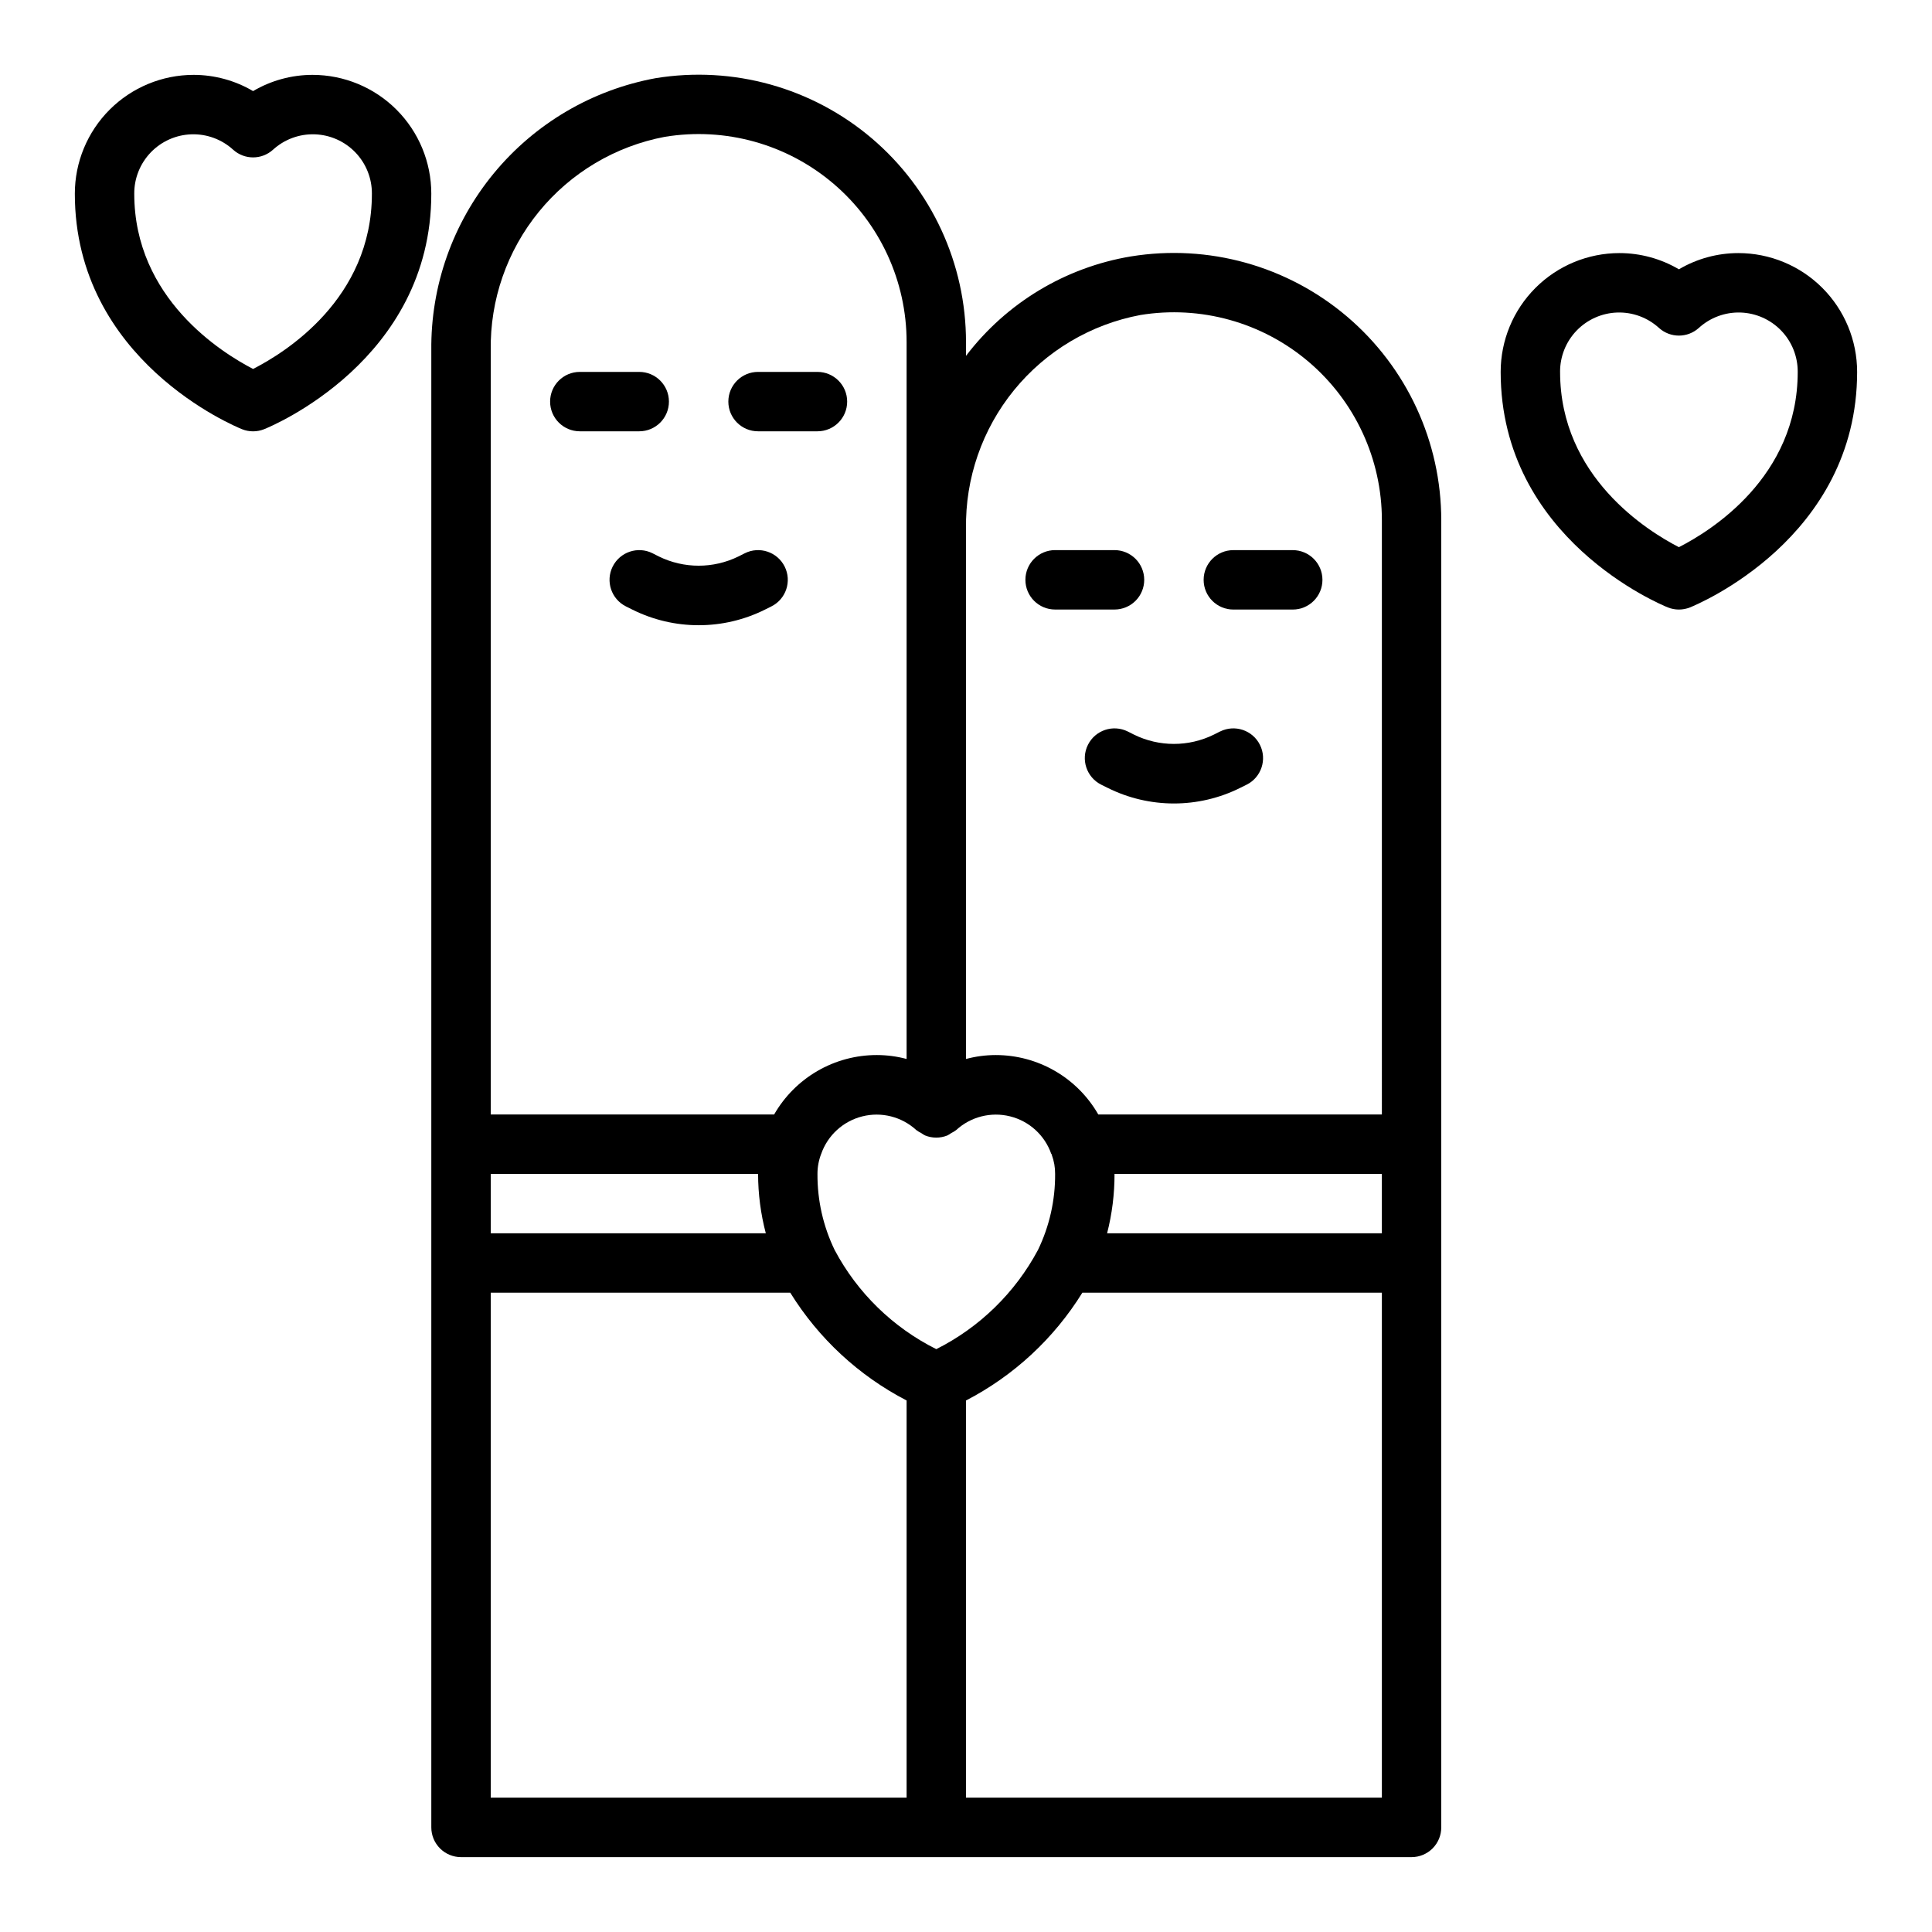 <?xml version="1.0" encoding="UTF-8"?>
<!-- The Best Svg Icon site in the world: iconSvg.co, Visit us! https://iconsvg.co -->
<svg fill="#000000" width="800px" height="800px" version="1.1" viewBox="144 144 512 512" xmlns="http://www.w3.org/2000/svg">
 <g>
  <path d="m443.72 211.95c-17.395 2.898-33.031 12.324-43.719 26.355v-3.621c0.012-20.789-9.105-40.531-24.938-54s-36.777-19.309-57.297-15.969c-16.828 3.086-32.027 12.02-42.91 25.227-10.883 13.207-16.746 29.836-16.555 46.945v391.4c0 2.086 0.832 4.09 2.309 5.566 1.477 1.473 3.477 2.305 5.566 2.305h251.9c2.09 0 4.09-0.832 5.566-2.305 1.477-1.477 2.305-3.481 2.305-5.566v-346.37c0.012-20.785-9.105-40.527-24.934-53.996-15.832-13.473-36.781-19.309-57.297-15.969zm66.488 258.89h-72.816c1.32-5.144 1.98-10.434 1.969-15.746h70.848zm-87.586-21.066 0.062 0.102h0.004c0.012 0.066 0.027 0.129 0.047 0.191 0.594 1.609 0.895 3.312 0.879 5.027 0.051 6.984-1.508 13.883-4.547 20.168-6.055 11.332-15.465 20.508-26.941 26.277-11.484-5.734-20.895-14.91-26.922-26.246-3.051-6.293-4.613-13.203-4.566-20.199-0.004-1.82 0.332-3.625 0.992-5.32 1.734-4.93 5.832-8.66 10.902-9.926 5.07-1.27 10.438 0.094 14.289 3.629 0.402 0.305 0.836 0.566 1.293 0.785 0.336 0.25 0.695 0.469 1.07 0.656 1.879 0.75 3.977 0.75 5.856 0 0.375-0.188 0.734-0.406 1.07-0.656 0.457-0.215 0.891-0.48 1.293-0.785 3.848-3.535 9.219-4.898 14.289-3.629 5.07 1.266 9.164 4.996 10.898 9.926zm-148.57 5.32h70.848c0.008 5.316 0.695 10.605 2.047 15.746h-72.895zm46.176-274.84c15.969-2.621 32.281 1.91 44.613 12.391 12.332 10.477 19.43 25.848 19.418 42.031v189.96c-2.566-0.684-5.215-1.035-7.871-1.039-5.523-0.008-10.953 1.441-15.734 4.207-4.781 2.766-8.746 6.746-11.496 11.539h-75.105v-202.47c-0.219-13.367 4.297-26.383 12.746-36.746s20.293-17.402 33.43-19.879zm-46.176 306.32h79.371c7.516 12.133 18.168 22.004 30.836 28.57v105.25h-110.21zm125.95 133.82v-105.25c12.668-6.566 23.32-16.438 30.832-28.57h79.375v133.82zm110.21-181.05h-75.156c-2.742-4.785-6.699-8.762-11.473-11.527s-10.191-4.219-15.707-4.219c-2.66 0.004-5.305 0.355-7.871 1.039v-140.53c-0.219-13.367 4.297-26.383 12.746-36.746 8.449-10.359 20.289-17.402 33.43-19.875 15.969-2.621 32.281 1.906 44.613 12.387 12.328 10.48 19.43 25.848 19.418 42.031z"/>
  <path d="m297.66 258.3h15.742c4.348 0 7.871-3.523 7.871-7.871 0-4.348-3.523-7.871-7.871-7.871h-15.742c-4.348 0-7.875 3.523-7.875 7.871 0 4.348 3.527 7.871 7.875 7.871z"/>
  <path d="m344.89 258.3h15.742c4.348 0 7.875-3.523 7.875-7.871 0-4.348-3.527-7.871-7.875-7.871h-15.742c-4.348 0-7.871 3.523-7.871 7.871 0 4.348 3.523 7.871 7.871 7.871z"/>
  <path d="m447.23 297.66c0-2.09-0.828-4.094-2.305-5.566-1.477-1.477-3.481-2.309-5.566-2.309h-15.746c-4.348 0-7.871 3.527-7.871 7.875 0 4.348 3.523 7.871 7.871 7.871h15.746c2.086 0 4.09-0.832 5.566-2.305 1.477-1.477 2.305-3.481 2.305-5.566z"/>
  <path d="m486.59 289.79h-15.742c-4.348 0-7.871 3.527-7.871 7.875 0 4.348 3.523 7.871 7.871 7.871h15.742c4.348 0 7.871-3.523 7.871-7.871 0-4.348-3.523-7.875-7.871-7.875z"/>
  <path d="m316.93 290.62c-3.891-1.945-8.621-0.363-10.566 3.527-1.941 3.891-0.363 8.621 3.527 10.562l1.66 0.828c11.082 5.539 24.125 5.539 35.207 0l1.66-0.828c3.891-1.941 5.469-6.672 3.527-10.562-1.945-3.891-6.676-5.473-10.566-3.527l-1.676 0.844c-6.656 3.269-14.457 3.269-21.113 0z"/>
  <path d="m467.33 337.85-1.676 0.844c-6.66 3.269-14.457 3.269-21.113 0l-1.66-0.836c-3.894-1.941-8.621-0.363-10.566 3.527-1.941 3.891-0.363 8.621 3.527 10.566l1.66 0.828v-0.004c11.082 5.539 24.125 5.539 35.203 0l1.66-0.828 0.004 0.004c3.891-1.945 5.469-6.676 3.523-10.566-1.941-3.891-6.672-5.469-10.562-3.527z"/>
  <path d="m226.81 163.84c-5.535 0.008-10.973 1.488-15.742 4.301-4.773-2.812-10.207-4.293-15.746-4.301-8.348 0-16.359 3.32-22.266 9.223-5.902 5.906-9.223 13.918-9.223 22.266 0 44.18 42.508 61.691 44.312 62.418 1.875 0.75 3.969 0.75 5.844 0 1.801-0.723 44.309-18.238 44.309-62.418 0-8.348-3.316-16.359-9.223-22.266-5.902-5.902-13.914-9.223-22.266-9.223zm-15.742 77.934c-8.281-4.281-31.488-18.68-31.488-46.445-0.023-4.078 1.551-8.008 4.383-10.949 2.832-2.938 6.699-4.656 10.777-4.785 4.078-0.129 8.051 1.34 11.062 4.094 2.992 2.695 7.539 2.695 10.531 0 3.012-2.754 6.981-4.223 11.062-4.094 4.078 0.129 7.945 1.848 10.777 4.785 2.832 2.941 4.406 6.871 4.383 10.949 0 27.941-23.098 42.172-31.488 46.445z"/>
  <path d="m604.67 211.07c-5.539 0.004-10.973 1.488-15.746 4.297-4.769-2.809-10.207-4.293-15.742-4.297-8.352 0-16.359 3.316-22.266 9.223s-9.223 13.914-9.223 22.266c0 44.18 42.508 61.691 44.312 62.418 1.875 0.746 3.965 0.746 5.84 0 1.801-0.727 44.312-18.242 44.312-62.418 0-8.352-3.32-16.359-9.223-22.266-5.906-5.906-13.914-9.223-22.266-9.223zm-15.742 77.934c-8.305-4.258-31.488-18.656-31.488-46.445h-0.004c-0.02-4.082 1.551-8.012 4.383-10.949 2.832-2.941 6.699-4.656 10.781-4.789 4.078-0.129 8.047 1.34 11.059 4.094 2.996 2.695 7.539 2.695 10.535 0 3.012-2.754 6.981-4.223 11.059-4.094 4.078 0.133 7.949 1.848 10.781 4.789 2.832 2.938 4.402 6.867 4.379 10.949 0 27.938-23.094 42.168-31.488 46.445z"/>
 </g>
</svg>
